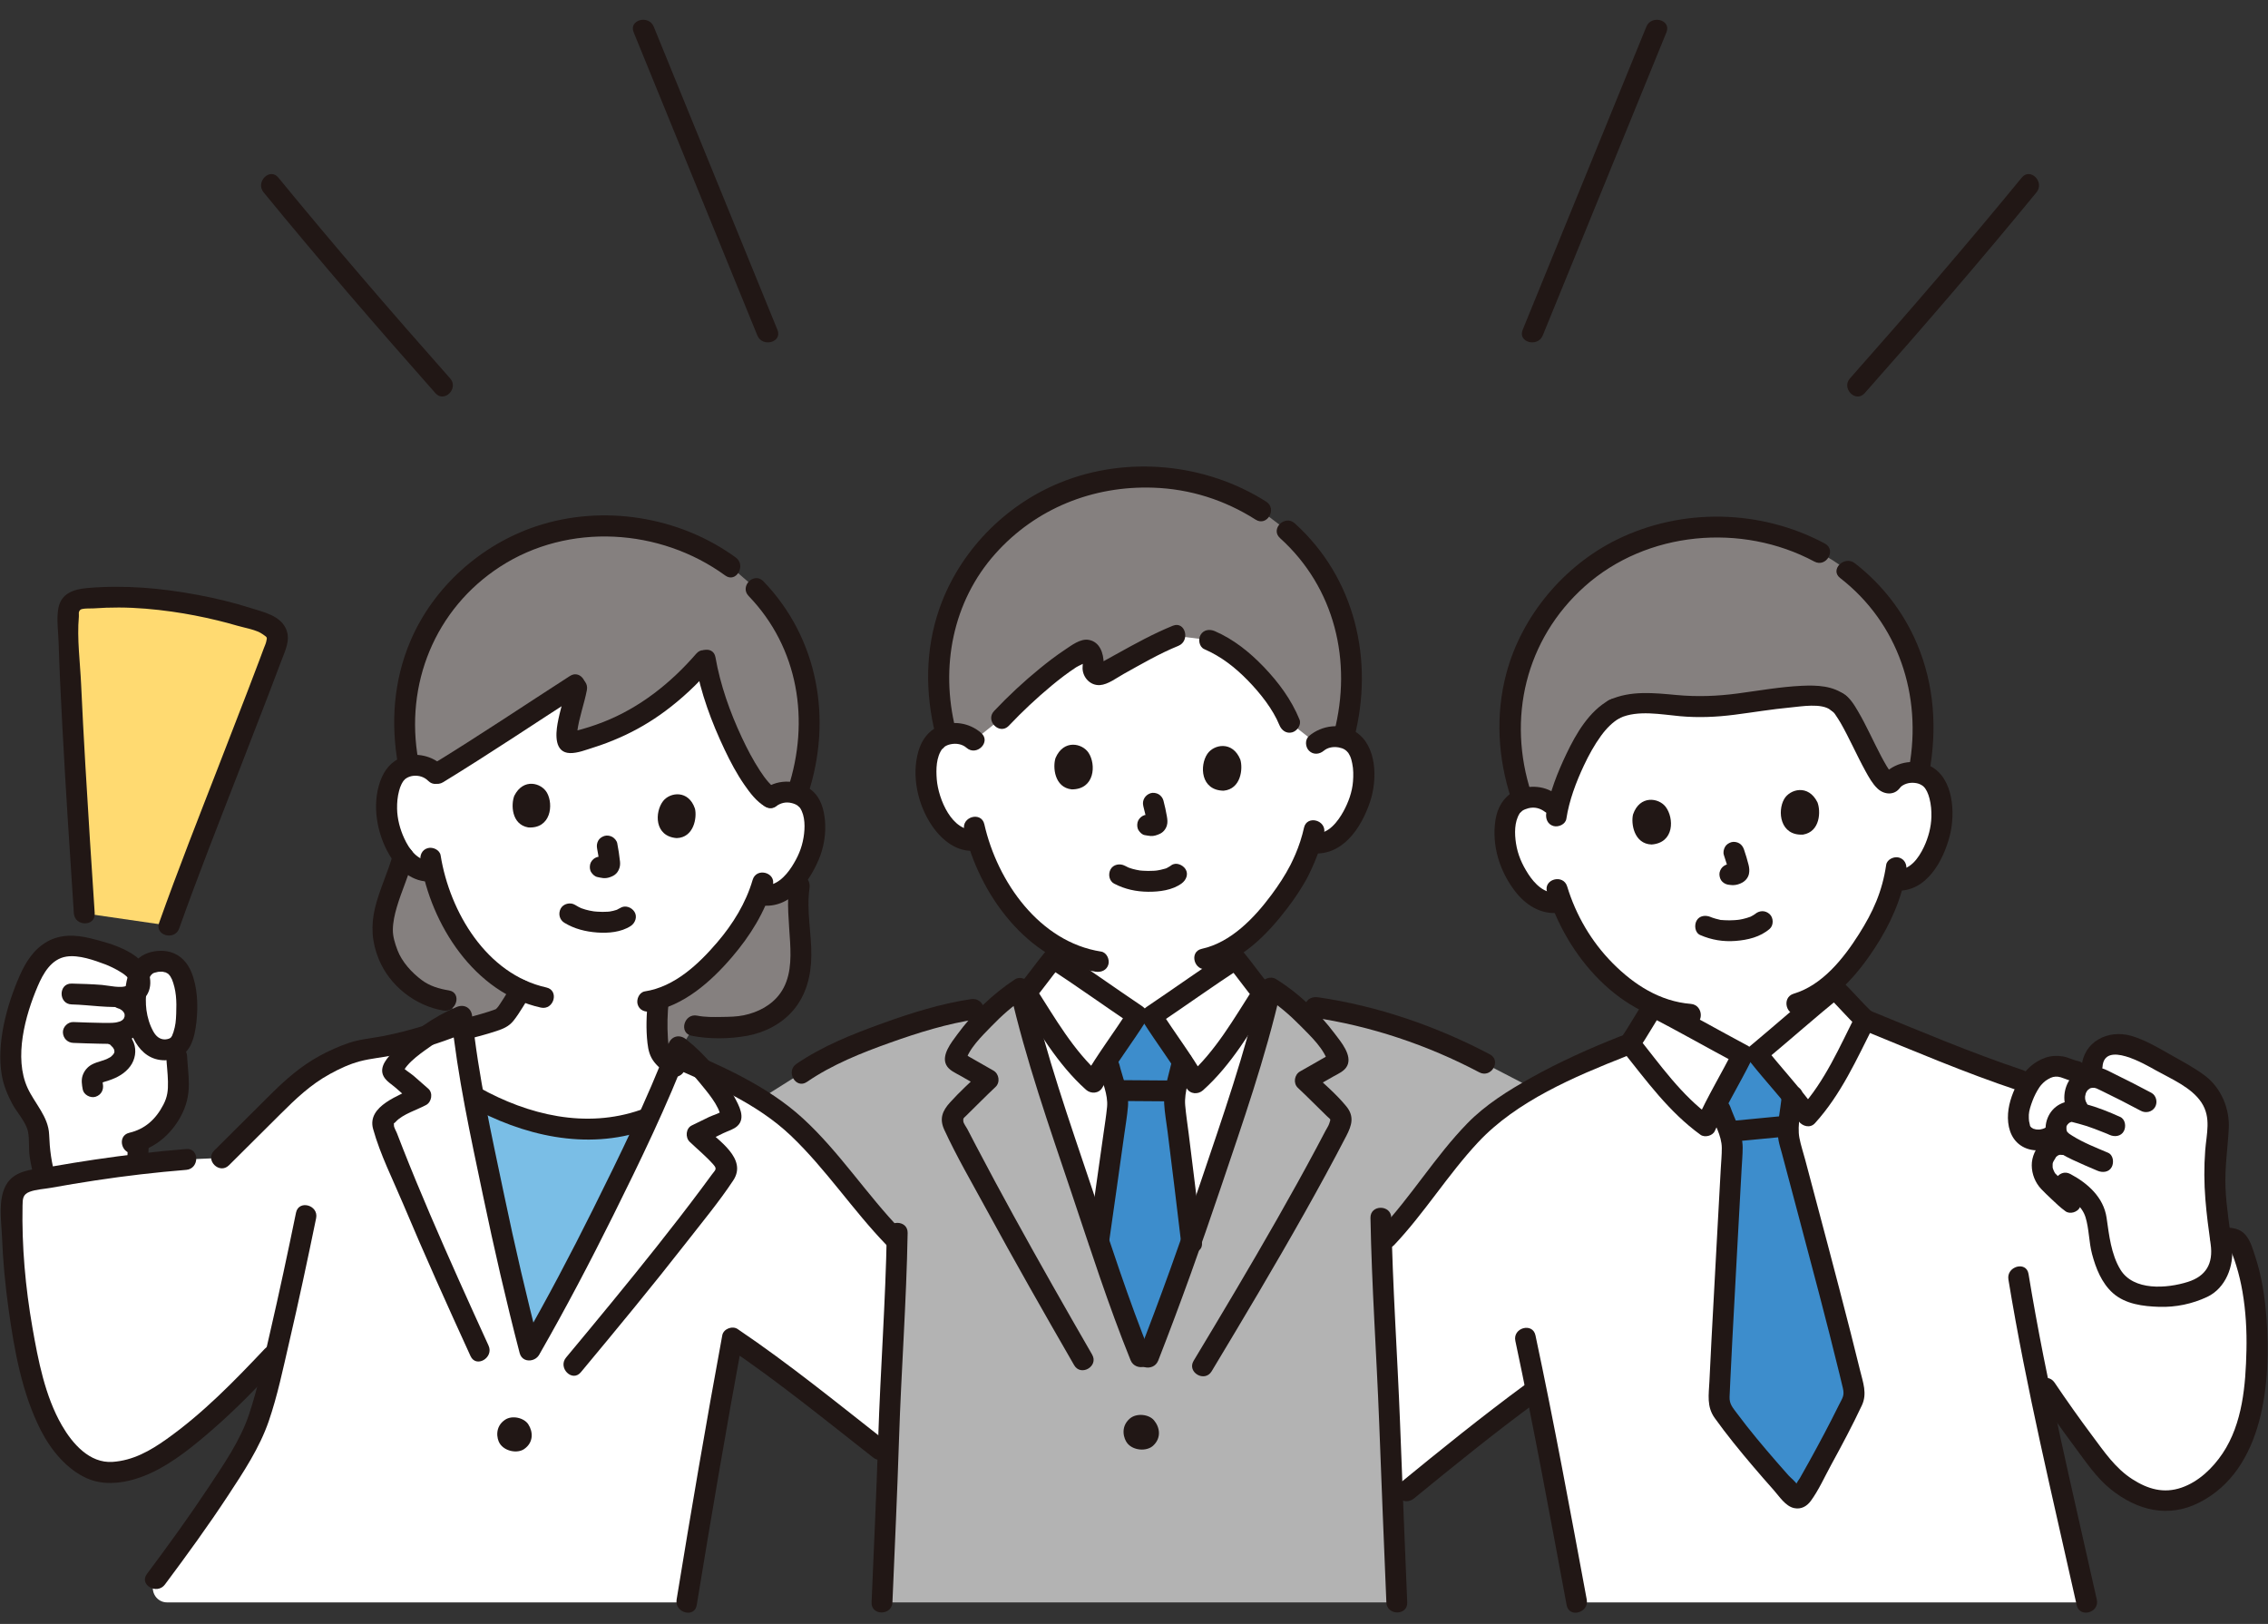 <?xml version="1.0" encoding="UTF-8"?><svg id="a" xmlns="http://www.w3.org/2000/svg" viewBox="0 0 234.929 168.203"><rect x="0" y="0" width="234.929" height="168.203" fill="#333333" stroke="none"/><defs><style>.c{fill:none;}.d{fill:#fff;}.e{fill:#ffda71;}.f{fill:#85807f;}.g{fill:#b3b3b3;}.h{fill:#211715;}.i{fill:#3d8dcc;}.j{fill:#7abee6;}</style></defs><rect class="c" width="234.929" height="168.203"/><g id="b"><path class="d" d="M196.42,89.865c-.162,1.186-.656,2.827-.921,3.466-.408,1.331-2.482,5.468-5.464,8.238,0,.472,0,.802,0,.802-.434,.35-5.585,4.738-8.034,6.781l-1.5,.095c-2.815-1.498-8.755-4.739-9.252-4.993v-.161c-1.781-.778-3.435-2.009-5.046-3.65-2.281-2.322-3.661-4.894-4.472-7.047-.894,.287-1.899,.024-2.585-.451-1.548-1.072-2.265-2.66-2.707-3.701-.625-1.469-.817-3.897-.119-5.266,.234-.459,.795-1.251,2.226-1.394,.657-.066,1.441,.084,2.047,.579,0,0-2.565-14.652,14.412-16.951,23.04-3.12,20.993,14.634,20.993,14.634,.537-.57,1.294-.821,1.954-.841,1.437-.045,2.097,.668,2.388,1.092,.87,1.267,.996,3.699,.568,5.237-.303,1.089-.807,2.758-2.202,4.022-.575,.521-1.447,.896-2.309,.812"/><path class="d" d="M1.189,109.001c.086-1.108,.281-2.365,.471-3.25,.578-2.694,1.758-5.689,2.893-6.631,1.945-1.803,3.822-1.102,6.195-.424,.669,.191,3.424,1.264,3.64,2.474,.206-.753,.721-1.356,1.573-1.526,.669-.133,1.94-.253,2.679,1.046,.899,1.583,.947,5.717,.071,7.215-.121,.207-.272,.371-.454,.497,.026,.581,.043,.979,.043,.979,.057,1.288,.449,3.57-.128,4.918-.883,2.062-2.185,3.312-3.817,3.881-.022,.347-.038,.609-.038,.609-.026,.418-.036,1.086-.044,1.801-3.188,.379-6.394,.876-9.595,1.46-.312-1.047-.779-3.148-.669-4.352,.101-1.104-.706-2.075-1.289-3.017-.795-1.283-1.467-2.694-1.562-4.2-.026-.413-.011-.928,.032-1.479Z"/><path class="h" d="M13.236,118.788c-.091,1.547-.008,3.099-.099,4.646-.033,.565,.521,1.105,1.08,1.08,.614-.027,1.044-.475,1.08-1.08,.091-1.547,.008-3.099,.099-4.646,.033-.565-.521-1.105-1.08-1.08-.614,.027-1.044,.475-1.08,1.08h0Z"/><path class="h" d="M13.966,119.413c2.091-.493,3.752-1.913,4.761-3.787,.564-1.046,.826-2.081,.834-3.27,.007-.996-.133-1.982-.183-2.975-.029-.583-.476-1.08-1.08-1.08-.562,0-1.109,.495-1.08,1.08,.044,.881,.16,1.756,.18,2.639,.021,.931-.053,1.585-.47,2.392-.801,1.548-1.932,2.541-3.536,2.919-1.352,.319-.78,2.402,.574,2.083h0Z"/><path class="h" d="M7.422,104.035c1.891,.047,3.887,.413,5.767,.204,1.44-.161,2.468-1.168,2.374-2.666-.176-2.813-3.982-3.848-6.224-4.392-1.512-.366-3.064-.436-4.459,.355-1.384,.785-2.217,2.107-2.842,3.526-1.33,3.015-2.424,6.997-1.85,10.315,.179,1.038,.588,2.026,1.082,2.953,.49,.92,1.449,1.898,1.642,2.937,.152,.817,.038,1.722,.167,2.561,.137,.896,.338,1.784,.601,2.652,.401,1.327,2.486,.762,2.083-.574-.444-1.47-.614-2.867-.673-4.39-.071-1.856-1.493-3.215-2.234-4.829-1.442-3.14-.247-7.509,1.049-10.534,.568-1.327,1.402-2.833,2.978-3.073,1.296-.197,2.86,.373,4.055,.819,.503,.188,3.372,1.465,2.238,2.17-.56,.349-1.986-.004-2.617-.054-1.045-.083-2.087-.114-3.135-.14-1.39-.035-1.39,2.125,0,2.16h0Z"/><path class="h" d="M12.228,104.443c.059,.016,.117,.034,.174,.055-.12-.055-.125-.056-.016-.005,.097,.056,.192,.112,.285,.174-.21-.139-.02-.005,.024,.039,.036,.037,.071,.075,.105,.115-.089-.119-.1-.131-.033-.036,.026,.046,.157,.206,.142,.259l-.055-.124c.016,.045,.03,.09,.043,.136,.079,.295,.02-.123,.017,.057,0,.023-.019,.186-.002,.204,.028-.175,.031-.205,.01-.088-.009,.043-.021,.086-.034,.128-.014,.046-.047,.102-.056,.149,.051-.283,.112-.235,.052-.132-.026,.044-.047,.091-.073,.134-.027,.045-.073,.091-.093,.139,.03-.071,.191-.209,.052-.079-.02,.019-.143,.116-.144,.137,.151-.113,.181-.136,.09-.071-.023,.016-.047,.032-.071,.047-.06,.038-.126,.066-.185,.104-.137,.089,.228-.075-.058,.02-.181,.06-.369,.101-.557,.13,.268-.041-.155,.006-.203,.008-.107,.005-.213,.006-.32,.007-.241,.002-.482,.001-.723-.001-1.001-.01-2.002-.054-3.003-.088-.565-.02-1.105,.511-1.08,1.08,.027,.602,.474,1.059,1.08,1.08,.923,.032,1.846,.072,2.77,.085,.883,.013,1.835,.065,2.679-.241,1.388-.503,2.29-1.816,1.952-3.314-.245-1.085-1.158-1.885-2.195-2.191-.542-.16-1.201,.193-1.329,.754-.132,.579,.174,1.158,.754,1.329h0Z"/><path class="h" d="M11.101,108.062c.079,.038,.399,.159,.418,.246-.014-.066-.138-.116,.002,.012,.06,.055,.111,.119,.17,.174,.092,.084-.1-.164,.004,.004,.042,.068,.082,.135,.121,.205,.103,.182-.032-.189,.009,.032,.007,.039,.082,.247,.03,.084-.05-.155-.007,.044-.002,.09,.024,.218,.059-.168-.002,.034-.009,.04-.021,.08-.034,.119-.026,.075-.015,.053,.033-.067-.005,.069-.09,.159-.122,.216-.094,.169,.078-.066-.009,.013-.051,.047-.095,.103-.146,.151-.041,.038-.083,.075-.126,.11l.086-.068c-.022,.044-.193,.125-.235,.149-.067,.039-.135,.074-.205,.108-.042,.021-.084,.04-.126,.059,.101-.042,.116-.048,.043-.019-.162,.055-.321,.117-.485,.168-.35,.11-.711,.211-1.033,.391-.437,.244-.753,.625-.922,1.092-.172,.478-.091,.996,0,1.48,.104,.557,.806,.923,1.329,.754,.595-.193,.866-.732,.754-1.329-.017-.09-.028-.273-.018-.081-.004-.089-.019-.186-.003-.276-.012,.065-.099,.278-.008,.135-.092,.116-.097,.133-.015,.05l-.094,.079c.044-.028,.09-.053,.137-.076l-.111,.045c-.001-.008,.217-.077,.228-.08,.169-.054,.34-.102,.508-.159,.874-.293,1.663-.718,2.218-1.471,.502-.681,.672-1.624,.36-2.422-.308-.789-.896-1.446-1.664-1.817-.508-.245-1.191-.156-1.478,.387-.255,.484-.156,1.215,.387,1.478h0Z"/><path class="h" d="M17.096,109.821c1.106-.077,2.12-.5,2.636-1.542,.382-.771,.525-1.616,.618-2.464,.182-1.659,.111-3.555-.524-5.117-.399-.981-1.122-1.786-2.167-2.084-.84-.24-1.832-.149-2.624,.209-1.953,.883-2.212,3.648-2.055,5.521,.196,2.347,1.271,5.495,4.116,5.477,1.389-.009,1.392-2.169,0-2.16-.551,.003-.935-.317-1.224-.84-.374-.677-.601-1.441-.705-2.208-.087-.637-.077-1.501,.013-2.089,.055-.358,.136-.714,.243-1.061,.085-.277,.169-.46,.4-.631,.091-.068,.331-.12,.566-.174,.185-.042-.015,.004-.049,.006,.073-.005,.145-.013,.218-.016,.14-.006,.283-.005,.422,.012-.281-.034,.272,.088,.174,.051-.069-.026,.265,.152,.241,.134,.043,.032,.176,.175,.237,.264,.046,.068,.238,.468,.146,.244,.491,1.199,.525,2.326,.473,3.641-.031,.772-.061,1.181-.29,1.926-.025,.083-.198,.467-.076,.233-.024,.047-.043,.096-.071,.141-.01,.016-.153,.235-.072,.125-.105,.142-.352,.221-.646,.242-.582,.041-1.08,.467-1.08,1.08,0,.553,.495,1.121,1.08,1.08Z"/><path class="j" d="M53.233,133.562c.465,1.872,.966,3.722,1.636,6.295,2.721-4.744,3.76-6.566,6.171-11.403,2.032-4.078,4.178-8.348,6.129-12.638-.322,.11-.549,.188-.549,.188-2.806,1.012-6.609,1.148-9.449,.646-2.868-.506-5.591-1.659-8.123-3.097,.853,4.653,1.922,9.359,2.796,13.748,.512,2.575,.934,4.429,1.389,6.261Z"/><path class="f" d="M164.37,59.14c-.096,.077-.192,.154-.287,.232-3.753,3.099-7.883,8.453-7.704,16.67,.045,2.053,.484,4.393,1.311,6.731,.243-.089,.526-.156,.854-.189,.657-.066,1.441,.084,2.047,.579l.758,.619c.655-2.904,2.969-8.799,5.911-10.353,2.273-1.136,6.215-.219,8.852-.2,4.367,.032,12.185-2.237,14.277-.451,1.588,.903,4.638,10.071,5.606,8.068,.537-.57,1.294-.821,1.954-.841,.296-.009,.56,.014,.794,.06,.497-2.582,.655-4.499,.401-6.821-.858-7.854-5.163-12.577-9.311-15.217-3.718-2.342-7.979-3.742-13.382-3.389-4.846,.317-8.893,1.964-12.083,4.501Z"/><path class="d" d="M163.321,165.972c-1.253-6.742-2.783-14.955-4.212-22.053-4.904,3.583-8.292,6.334-13.38,10.502,0,0-.694,.641-1.499,1.383-.081-1.913-.148-3.697-.181-5.13-.167-6.764-.732-14.943-.944-21.882l.545-.599c2.39-2.485,7.455-10.028,10.67-12.505,3.928-3.026,9.55-5.688,14.499-7.584,.862-1.246,1.888-3.054,2.43-3.85,.497,.254,6.437,3.495,9.252,4.993l1.5-.095c2.449-2.043,7.6-6.431,8.034-6.781,.689,.664,2.051,2.208,3.146,3.253,4.958,2.024,13.492,5.401,16.094,6.263l20.701,16.311c.306,.015,.582,.029,1.005,.035s.808,.25,.981,.635c.537,1.162,.983,2.707,1.215,3.83,.559,2.738,.735,6.042,.522,8.776-.302,3.921-.646,7.161-3.009,10.27-2.293,3.012-5.938,4.846-9.362,2.982-1.388-.763-2.488-1.536-3.471-2.778-2.407-3.065-4.689-6.233-6.827-9.492,1.448,6.991,3.34,15.501,5.126,23.518h-52.833Z"/><path class="i" d="M180.986,149.48c-1.06-1.297-2.052-2.581-2.848-3.736-.065-.097-.097-.205-.092-.324,.27-6.939,1.436-26.519,1.393-26.892-.092-.729-.383-1.426-.675-2.101-.232-.545-.416-1.053-.589-1.539l-.297-.695c1.022-1.968,2.267-4.227,2.621-4.947l1.5-.095c.501,.641,2.219,2.639,3.634,4.372-.065,.901-.135,1.57-.243,2.482-.016,.184-.043,.367-.07,.556-.049,.405-.103,.821-.059,1.231,.022,.227,5.416,20.104,6.869,26.546,.027,.119,.011,.232-.043,.346-1.399,2.948-3.332,6.583-5.443,10.222-.184,.313-.621,.362-.869,.092-1.46-1.606-3.2-3.577-4.788-5.52Z"/><path class="d" d="M136.36,76.998c.577-.529,1.351-.723,2.011-.695,1.437,.062,2.042,.821,2.301,1.266,.774,1.328,.72,3.763,.18,5.265-.383,1.064-1.008,2.691-2.493,3.848-.612,.477-1.509,.787-2.363,.64,0,0-.082-.014-.226-.039-.279,.867-.621,1.716-.829,2.128-.552,1.416-3.33,6.019-6.95,8.471,0,.718,0,1.438,0,1.438-.468,.304-6.043,4.138-8.689,5.918l-1.501-.06c-2.646-1.78-8.221-5.615-8.689-5.918v-1.4c-1.388-.879-2.675-2.059-3.912-3.52-2.103-2.485-3.29-5.152-3.939-7.359-.913,.22-1.896-.117-2.545-.641-1.464-1.183-2.062-2.821-2.426-3.891-.514-1.511-.526-3.946,.271-5.261,.267-.44,.885-1.189,2.322-1.226,.661-.017,1.43,.19,1.999,.729,0,0-2.312-14.582,17.218-14.582,20.7,0,18.262,14.889,18.262,14.889Z"/><path class="d" d="M118.598,105.209l-.798-.032c-2.646-1.78-8.221-5.615-8.689-5.918-.71,.842-2.186,2.935-3.222,4.039,1.837,7.771,4.899,16.078,7.347,23.595,1.986,6.1,2.569,7.954,5.322,14.699,2.441-6.282,3.502-8.693,5.49-14.776,2.427-7.425,5.459-15.625,7.305-23.311-1.038-1.055-2.619-3.305-3.362-4.186-.468,.304-6.043,4.138-8.689,5.918l-.703-.028Z"/><path class="i" d="M118.533,105.207l-.733-.029c-.424,.675-1.878,2.77-3.092,4.614l.201,.757c.119,.503,.251,1.026,.427,1.595,.22,.701,.44,1.423,.452,2.157,.006,.377-1.019,7.508-1.987,14.329,1.562,4.791,2.283,6.903,4.757,12.964,2.174-5.595,3.253-8.119,4.867-12.901-.761-6.525-1.769-14.297-1.769-14.526,0-.411,.093-.817,.187-1.218,.047-.182,.089-.364,.126-.546,.197-.89,.336-1.555,.5-2.437-1.23-1.871-2.735-4.038-3.168-4.728l-.768-.031Z"/><path class="g" d="M91.362,165.972c.194-4.628,.545-11.318,.637-15.298,.182-7.365,.775-14.96,.922-22.147-2.318-2.309-3.517-4.084-5.651-6.538-1.8-2.07-3.61-4.391-5.578-6.005-.943-.773-1.945-1.477-2.987-2.125,2.183-1.375,4.335-2.73,4.335-2.73,4.14-2.88,13.322-5.954,17.852-6.602,0,0,1.497-.236,2.506-.396,.784-.695,1.569-1.303,2.275-1.755,1.81,8.036,5.018,16.704,7.563,24.517,1.986,6.1,2.569,7.954,5.322,14.699,2.441-6.282,3.502-8.693,5.49-14.776,2.55-7.801,5.767-16.456,7.577-24.475,.685,.41,1.462,.986,2.248,1.658,1.459,.208,2.373,.338,2.373,.338,5.985,.849,12.461,3.106,17.534,5.801,0,0,2.477,1.286,5.033,2.611-1.631,.927-3.159,1.913-4.493,2.94-3.215,2.477-8.28,10.02-10.67,12.505,0,0-.228,.276-.545,.655,.215,6.929,.777,15.081,.944,21.826,.092,3.98,.443,10.67,.637,15.298h-53.325Z"/><path class="f" d="M71.929,106.239c1.08,.24,2.969,.177,3.864,.145,3.201-.115,5.718-1.776,6.666-4.3,1.186-3.158-.171-7.023,.35-10.356l-.144-9.785c.767-2.304,1.149-4.091,1.211-6.292,.19-6.722-2.46-11.499-5.567-14.682l-2.641-2.292c-3.049-2.256-6.668-3.793-11.33-4.129-4.891-.352-9.147,.78-12.642,2.938-4.059,2.506-8.786,7.15-9.712,15.151-.222,1.912-.128,4.128,.31,6.401l-.53,9.677c-.686,2.603-2.187,5.114-2.149,7.835,.096,1.198,.7,2.824,1.146,3.418,2.106,2.807,3.6,3.36,5.46,3.66l1.47,1.86,22.62,3.435,1.62-2.685Z"/><path class="d" d="M59.748,71.193c-.357,1.948-1.835,6.022-.536,5.718,5.538-1.233,10.116-4.23,13.845-8.645,.866,5.286,4.528,13.106,6.743,14.344,.597-.482,1.366-.624,2.01-.556,1.401,.149,1.946,.929,2.172,1.38,.675,1.347,.471,3.725-.15,5.16-.44,1.017-1.153,2.569-2.676,3.609-.628,.429-1.524,.676-2.35,.479l-.218-.052c-.327,.831-.714,1.64-.944,2.03-.743,1.6-4.819,7.381-9.426,8.806-.17,1.379-.199,2.773-.108,4.154,.032,.432,.076,.869,.221,1.274,.151,.416,.807,1.032,1.557,1.572l2.535,1.605s-1.577,1.82-2.565,2.385c-1.26,.72-3.239,1.544-3.239,1.544-2.806,1.012-6.609,1.148-9.449,.646-2.84-.501-5.539-1.637-8.052-3.053,0,0-1.942-1.507-2.637-2.558-.967-1.462-1.582-3.51-1.582-3.51l2.88-.84c.535-.135,3.817-.964,4.244-1.309,.302-.243,.524-.572,.734-.891,.34-.513,.767-1.199,1.199-1.933-2.169-.982-4.013-2.636-5.706-4.913-1.903-2.56-2.899-5.242-3.397-7.441-.907,.159-1.847-.231-2.449-.784-1.359-1.248-1.842-2.886-2.132-3.955-.409-1.51-.271-3.892,.59-5.129,.288-.414,.939-1.108,2.347-1.055,.675,.025,1.452,.297,1.977,.912,4.829-2.942,9.39-6.021,14.395-9.241"/><path class="d" d="M81.032,115.46c-2.529-1.936-5.426-3.421-8.351-4.748-.806-.927-1.65-1.748-2.387-2.312-2.561,6.71-6.05,13.621-9.254,20.053-2.41,4.837-3.45,6.659-6.17,11.404-1.324-5.091-1.989-7.349-3.025-12.556-1.403-7.048-3.309-14.914-4.017-22.061-1.018,.415-2.275,1.139-3.475,1.992-2.273,.721-4.612,1.239-6.978,1.546-2.734,.707-5.733,2.511-7.423,4.192-2.334,2.322-4.667,4.644-7.001,6.965l-3.658,.156c-5.449,.428-10.987,1.247-16.497,2.306-.857,.165-1.491,.9-1.521,1.772-.282,8.117,1.534,19.615,4.313,24.199,1.349,2.225,3.467,4.234,5.659,4.153,3.27-.12,5.051-1.416,7.689-3.351,2.77-2.032,5.776-5.01,9.256-8.7l.424-.45c-.738,3.115-1.382,5.594-1.819,6.895-1.267,3.768-6.629,11.285-10.646,16.66h0c-.766,.97-.077,2.397,1.159,2.397,15.117,0,53.82,0,53.82,0,1.281-7.846,3.131-18.716,4.732-27.382,5.199,3.492,10.258,7.628,15.36,11.622l.776,.536c0-.025,.001-.049,.002-.073,.182-7.365,.775-14.96,.923-22.147-2.318-2.309-3.517-4.085-5.651-6.539-1.8-2.07-3.61-4.391-5.578-6.005-.217-.178-.437-.352-.66-.523Z"/><path class="e" d="M8.731,94.599c-.475-7.196-1.577-23.657-1.648-31.186-.007-.71,.539-1.284,1.245-1.358,3.429-.36,6.198-.25,9.775,.256,3.01,.426,6.881,1.309,9.768,2.494,.707,.29,1.07,1.069,.808,1.788-2.325,6.392-8.541,21.902-11.158,29.282l-8.79-1.275Z"/><path class="h" d="M48.066,107.73c1.133-.286,2.27-.575,3.379-.945,.695-.232,1.27-.47,1.743-1.059,.352-.439,.653-.916,.952-1.392,.149-.238,.297-.478,.442-.719,.198-.329,.454-.664,.454-1.065,0-.565-.497-1.106-1.08-1.08s-1.08,.475-1.08,1.08v.005l.147-.545c-.271,.46-.547,.916-.833,1.367-.12,.19-.242,.379-.366,.566-.077,.117-.154,.235-.237,.347,.105-.141-.078,.089-.097,.109-.048,.052-.098,.101-.15,.148,.128-.091,.162-.116,.102-.075-.024,.007-.048,.031-.071,.042-.042,.02-.085,.039-.125,.061-.145,.076,.276-.105,.101-.043-.247,.087-.491,.178-.741,.257-1.026,.325-2.07,.596-3.114,.859-.548,.138-.931,.782-.754,1.329,.183,.567,.741,.903,1.329,.754h0Z"/><path class="h" d="M40.721,88.428c-.518,1.895-1.403,3.672-1.868,5.582-.454,1.865-.342,3.588,.391,5.361,1.135,2.747,3.781,4.815,6.688,5.298,1.36,.226,1.944-1.855,.574-2.083-1.024-.17-1.973-.445-2.818-1.072-1.038-.771-2.058-1.889-2.518-3.11-.25-.663-.486-1.396-.476-2.11,.011-.792,.186-1.567,.407-2.325,.492-1.682,1.24-3.277,1.702-4.969,.367-1.343-1.716-1.916-2.083-.574h0Z"/><path class="h" d="M71.642,107.28c1.826,.367,3.934,.336,5.765,.003,1.801-.328,3.57-1.235,4.764-2.643,1.356-1.6,1.845-3.59,1.87-5.655,.027-2.314-.519-4.662-.19-6.97,.083-.582-.143-1.153-.754-1.329-.505-.145-1.246,.178-1.329,.754-.295,2.067-.038,4.095,.076,6.165,.099,1.81,.074,3.743-1.023,5.277-.89,1.244-2.304,1.972-3.775,2.277-.748,.155-1.516,.161-2.277,.173-.845,.013-1.72,.033-2.552-.135-1.357-.273-1.938,1.808-.574,2.083h0Z"/><path class="f" d="M130.611,52.891c-3.25-2.101-7.035-3.434-11.804-3.475-5.003-.043-9.264,1.383-12.685,3.807-3.972,2.814-8.487,7.848-8.915,16.055-.107,2.051,.158,4.418,.81,6.811,.249-.073,.536-.119,.866-.127,.661-.017,1.43,.19,1.999,.729l2.855-2.285c2.148-2.281,5.933-5.716,8.58-7.034,.31-.155,.705,.062,.826,.564,.117,.485,.113,.853,.071,1.2-.064,.528,.461,.916,.912,.678,1.89-.997,5.26-3.009,7.646-3.96l3.521,.45c1.131,.488,1.99,.956,3.229,2.009,2.124,1.804,4.154,4.272,5.044,6.497l2.795,2.187c.577-.529,1.351-.723,2.011-.695,.306,.013,.574,.058,.809,.126l.054-.295c.632-2.396,.906-4.24,.828-6.486-.242-6.922-3.302-11.64-6.71-14.678l-2.742-2.079Z"/><path class="h" d="M72.169,166.259c1.494-9.141,3.052-18.273,4.732-27.382l-1.587,.645c5.25,3.544,10.16,7.549,15.142,11.453,1.082,.848,2.621-.67,1.527-1.527-5.126-4.017-10.177-8.144-15.579-11.791-.546-.368-1.464-.018-1.587,.645-1.68,9.109-3.239,18.241-4.732,27.382-.222,1.36,1.859,1.945,2.083,.574h0Z"/><path class="d" d="M228.708,113.286c-.34-.444-.754-.899-.999-1.05-2.051-1.262-3.831-2.37-5.799-3.33-.42-.205-1.002-.425-1.443-.578-.794-.277-1.697-.227-2.456,.135-.645,.307-1.499,1.466-1.265,2.266-.496,.062-1.749,.22-1.749,.22-.498-.079-.948-.348-1.441-.457-1.035-.23-2.125,.289-2.838,1.073s-1.112,1.799-1.448,2.804c-.253,.757-.262,1.668-.04,2.463,.17,.609,.609,.933,1.064,1.103s1.335,.276,2.192-.231l-.137,1.24c-.227,.191-.481,.618-.627,.893-.39,.794-.126,1.93,.476,2.549,.327,.336,1.803,1.79,2.305,2.144,0,0,.436-.471,.932-1.007,.892,.738,1.603,1.669,1.692,2.604,.593,5.123,1.854,7.216,3.876,7.776,1.65,.456,3.813,.473,4.902,.204,.44-.109,2.43-.679,2.72-1.028,.569-.685,1.201-1.191,1.428-2.101,.187-.748,.129-1.55-.006-2.302-.164-.913-.44-3.236-.549-4.782-.135-1.653-.103-4.718,.179-6.157s.031-2.735-.496-3.743c-.099-.189-.273-.447-.473-.708Z"/><path class="h" d="M19.291,119.011c-3.174,.256-6.336,.629-9.485,1.096-1.463,.217-2.923,.455-4.38,.711-1.298,.228-2.93,.25-4.027,1.049-1.816,1.321-1.265,4.335-1.19,6.279,.096,2.49,.334,4.972,.677,7.44,.59,4.242,1.388,8.752,3.364,12.599,1.03,2.006,2.651,3.993,4.748,4.932,2.119,.949,4.698,.368,6.719-.585,2.301-1.085,4.407-2.821,6.318-4.48,2.446-2.123,4.696-4.467,6.919-6.819,.954-1.01-.57-2.54-1.527-1.527-3.175,3.361-6.406,6.684-10.19,9.367-1.694,1.201-3.456,2.201-5.573,2.345-2.387,.163-4.165-1.89-5.261-3.793-1.742-3.024-2.452-6.735-3.046-10.131-.727-4.156-1.107-8.411-1.022-12.632,.014-.703,.029-1.156,.747-1.424,.656-.246,1.499-.283,2.189-.407,1.538-.277,3.079-.534,4.624-.768,3.119-.473,6.253-.838,9.397-1.092,1.376-.111,1.388-2.272,0-2.16h0Z"/><path class="h" d="M67.111,103.691c-.155,1.431-.207,2.91-.044,4.344,.087,.762,.244,1.399,.728,2.005,.429,.536,.997,.96,1.548,1.362,.458,.334,1.224,.093,1.478-.387,.296-.561,.102-1.121-.387-1.478-.14-.102-.176-.127-.273-.208-.12-.1-.239-.2-.353-.305-.079-.073-.157-.148-.232-.225-.036-.037-.286-.351-.135-.135-.042-.06-.268-.334-.068-.053-.059-.083-.076-.243-.098-.338-.018-.077-.033-.154-.046-.231,.009,.092,.006,.071-.008-.065-.014-.14-.026-.279-.035-.419-.085-1.288-.054-2.583,.085-3.866,.061-.564-.54-1.104-1.08-1.08-.637,.029-1.015,.476-1.08,1.08h0Z"/><path class="h" d="M9.811,94.599c-.337-5.095-.67-10.19-.965-15.287-.163-2.815-.316-5.631-.444-8.448-.103-2.268-.436-4.72-.234-6.984,.026-.289-.084-.473,.148-.715,.173-.18,1.136-.134,1.382-.151,.868-.061,1.738-.093,2.608-.09,1.844,.007,3.686,.17,5.51,.428,1.589,.225,3.167,.533,4.726,.912,.68,.165,1.357,.345,2.029,.542,.779,.229,2.004,.414,2.662,.899,.46,.339,.459,.261,.335,.792-.048,.204-.151,.413-.224,.609-.166,.45-.335,.9-.504,1.349-.395,1.05-.796,2.099-1.198,3.147-.958,2.496-1.927,4.989-2.895,7.482-2.129,5.485-4.296,10.96-6.268,16.504-.467,1.312,1.62,1.877,2.083,.574,1.912-5.377,4.011-10.688,6.075-16.007,1.068-2.752,2.138-5.503,3.195-8.26,.44-1.147,.878-2.295,1.308-3.446,.4-1.07,.987-2.176,.485-3.314-.615-1.393-2.37-1.75-3.691-2.169-1.785-.566-3.612-1.003-5.452-1.349-3.777-.709-7.627-1.046-11.463-.707-1.371,.121-2.673,.537-2.968,2.066-.214,1.108-.016,2.416,.019,3.538,.091,2.891,.232,5.78,.385,8.667,.344,6.476,.768,12.948,1.195,19.42,.091,1.38,2.252,1.39,2.16,0h0Z"/><path class="h" d="M23.713,120.699c1.778-1.769,3.556-3.538,5.334-5.307,1.601-1.593,3.129-3.058,5.127-4.152,.982-.538,2.026-1.032,3.112-1.317,1.146-.301,2.358-.394,3.522-.639,2.385-.503,4.71-1.229,6.971-2.135,1.275-.51,.718-2.6-.574-2.083-2.403,.962-4.878,1.721-7.418,2.227-1.214,.242-2.467,.33-3.641,.727-1.056,.357-2.085,.82-3.062,1.355-1.934,1.06-3.51,2.446-5.064,3.992-1.945,1.935-3.89,3.87-5.834,5.804-.987,.982,.54,2.509,1.527,1.527h0Z"/><path class="h" d="M229.975,129.278c.652,.031,.985-.068,1.255,.614,.155,.391,.287,.791,.412,1.193,.274,.885,.485,1.785,.642,2.697,.345,1.998,.459,4.05,.413,6.076-.082,3.618-.402,7.584-2.465,10.673-1.024,1.533-2.486,2.94-4.257,3.552-1.856,.641-3.494,.154-5.093-.87-1.762-1.127-2.917-2.844-4.15-4.494-1.35-1.807-2.652-3.648-3.914-5.518-.774-1.146-2.646-.066-1.865,1.09,1.262,1.869,2.564,3.71,3.914,5.518,1.161,1.555,2.277,3.253,3.808,4.472,2.721,2.166,5.922,2.979,9.128,1.352,6.747-3.423,7.462-12.56,6.96-19.191-.162-2.142-.488-4.29-1.168-6.333-.264-.794-.523-1.778-1.153-2.364-.697-.647-1.578-.584-2.468-.626-1.39-.066-1.386,2.094,0,2.16h0Z"/><path class="h" d="M209.561,110.846c-5.45-1.818-10.778-4.093-16.094-6.263-.544-.222-1.181,.241-1.329,.754-.177,.616,.217,1.109,.754,1.329,5.316,2.169,10.645,4.445,16.094,6.263,1.322,.441,1.888-1.644,.574-2.083h0Z"/><path class="h" d="M217.786,110.505c.183-2.762,4.436-.25,5.501,.344,1.605,.897,3.723,1.777,4.756,3.357,1.022,1.563,.512,3.235,.382,4.951-.127,1.68-.118,3.378,.017,5.057,.125,1.558,.328,3.103,.547,4.65,.285,2.013-.483,3.317-2.36,3.911-2.177,.688-5.635,.955-6.992-1.28-.963-1.586-1.168-3.572-1.429-5.366-.306-2.107-1.948-3.574-3.756-4.532-1.228-.65-2.32,1.213-1.09,1.865,1.087,.576,2.289,1.385,2.668,2.623,.368,1.202,.345,2.561,.67,3.791,.39,1.476,.998,3.024,2.166,4.061,1.293,1.148,3.136,1.371,4.8,1.422,1.701,.052,3.418-.301,4.961-1.029,1.924-.908,2.784-3.196,2.571-5.195-.218-2.042-.587-4.055-.671-6.115-.085-2.085,.229-4.064,.338-6.126s-.79-4.205-2.447-5.465c-1.118-.85-2.442-1.535-3.662-2.23-1.263-.72-2.595-1.504-4.002-1.911-2.376-.687-4.953,.592-5.127,3.218-.092,1.388,2.069,1.382,2.16,0h0Z"/><path class="h" d="M222.848,113.19c-1.254-.674-2.527-1.315-3.804-1.943-.445-.219-.908-.485-1.386-.623-1.144-.329-2.391,.064-3.124,1-.818,1.044-.943,2.54-.266,3.691,.296,.502,.973,.682,1.478,.387s.684-.973,.387-1.478c-.035-.056-.066-.113-.095-.172,.043,.105,.043,.097,0-.023-.02-.066-.037-.133-.05-.2,.009,.097,.01,.106,.003,.026-.01-.125-.011-.251,0-.376-.019,.19,.043-.154,.056-.199,.016-.054,.034-.107,.055-.159-.03,.087-.017,.07,.039-.049,.034-.058,.071-.115,.111-.17-.066,.088-.058,.085,.024-.009,.039-.032,.259-.187,.083-.079,.054-.036,.11-.068,.167-.098-.111,.04-.108,.039,.011-.003,.05-.013,.328-.067,.1-.041,.048-.005,.433,.016,.231-.016,.111,.018,.213,.062,.322,.084,.153,.031-.293-.136-.158-.068,.2,.101,.408,.189,.609,.287,1.384,.672,2.759,1.366,4.114,2.094,.514,.276,1.176,.128,1.478-.387,.287-.491,.128-1.201-.387-1.478h0Z"/><path class="h" d="M219.608,115.685c-1.151-.523-2.351-1-3.571-1.334-.569-.156-1.146-.354-1.741-.274-.635,.085-1.241,.398-1.672,.877-.903,1.002-1.005,2.609-.136,3.674,.545,.668,1.419,1.131,2.194,1.497,.85,.402,1.718,.767,2.583,1.136,.518,.221,1.182,.172,1.478-.387,.245-.464,.167-1.241-.387-1.478-1.259-.538-2.549-1.036-3.711-1.767-.09-.057-.177-.119-.268-.175-.038-.024-.16-.126,0,.007-.034-.028-.068-.056-.101-.085-.006-.005-.215-.207-.21-.212-.003,.002,.134,.171,.043,.038-.105-.155,.03,.136,.005,.015-.002-.008-.081-.272-.069-.275,.024-.007,.008,.219,.009,.037,0-.056-.005-.111-.005-.168,0-.041,.007-.083,.005-.124-.006-.145-.066,.176-.009,.05,.013-.028,.02-.08,.025-.111,.033-.209-.086,.128-.016,.021,.049-.075,.176-.258,.042-.102,.075-.087,.158-.16,.237-.242-.011,.012-.153,.098-.052,.042,.048-.026,.093-.06,.141-.087,.036-.02,.073-.037,.109-.056-.208,.112-.066,.028,.005,.013,.276-.056-.139-.004,.058-.009,.226-.006-.069-.008-.061-.018,.006-.007,.155,.039,.148,.037,.23,.059,.459,.119,.688,.181,.546,.147,1.081,.316,1.608,.523,.299,.118,.598,.233,.897,.35,.129,.051,.258,.103,.387,.155,.199,.081,.052,.021,.011,.004,.083,.036,.165,.072,.247,.11,.513,.233,1.186,.164,1.478-.387,.25-.473,.162-1.228-.387-1.478h0Z"/><path class="h" d="M214.201,117.531c-.985-.15-2.008-.021-2.723,.753-.606,.656-1.031,1.526-1.021,2.43s.364,1.791,.985,2.446c.328,.346,.678,.675,1.024,1.004,.476,.454,.955,.913,1.49,1.298,.46,.331,1.223,.095,1.478-.387,.295-.559,.104-1.124-.387-1.478-.19-.137,.194,.166,.052,.041-.039-.034-.081-.066-.12-.1-.11-.094-.218-.19-.326-.287-.232-.21-.46-.424-.686-.64-.368-.351-.713-.733-1.087-1.077-.05-.06-.035-.04,.045,.06-.031-.045-.061-.091-.089-.137-.043-.072-.079-.147-.118-.221,.117,.225,.005,.005-.015-.057-.024-.075-.104-.254-.083-.331l.013,.119c-.007-.056-.011-.113-.014-.169-.004-.084,.002-.168,.002-.252,.011-.124,.008-.111-.009,.04,.01-.054,.022-.107,.036-.16,.02-.074,.13-.266,.005-.044,.099-.175,.203-.345,.308-.516,.114-.185-.116,.092,.043-.055,.047-.043,.2-.143,.033-.046,.026-.015,.311-.178,.171-.111-.142,.067,.151-.06,.187-.046-.135,.014-.161,.018-.078,.011,.043-.004,.087-.006,.13-.006,.049,0,.425,.038,.179,.001,.556,.084,1.189-.14,1.329-.754,.117-.515-.157-1.238-.754-1.329h0Z"/><path class="h" d="M215.284,109.907c-.554-.106-1.05-.397-1.608-.487-.599-.096-1.21-.071-1.788,.127-1.186,.406-2.108,1.268-2.731,2.343-.595,1.026-1.07,2.254-1.155,3.443-.089,1.241,.227,2.56,1.294,3.297,1.097,.759,2.616,.628,3.735,.005,.509-.284,.677-.982,.387-1.478-.3-.513-.966-.672-1.478-.387-.146,.081-.222,.117-.352,.156-.032,.01-.353,.078-.182,.053-.108,.016-.22,.016-.329,.014-.068-.001-.136-.005-.204-.012,.128,.019,.131,.018,.01-.003-.078-.021-.157-.044-.235-.063-.189-.045,.145,.104-.062-.028-.055-.029-.109-.061-.162-.096,.078,.066,.088,.073,.03,.023-.037-.032-.072-.066-.105-.102,.062,.092,.057,.085-.014-.023-.112-.147-.018,.048-.065-.147-.034-.142-.072-.282-.095-.427-.016-.105-.03-.437-.021-.658,.017-.415,.203-.972,.39-1.466,.168-.445,.413-.937,.714-1.387,.094-.141,.222-.286,.381-.442,.034-.033,.313-.264,.222-.198,.093-.067,.19-.129,.29-.186,.4-.23,.611-.288,1.07-.258-.169-.011,.179,.044,.23,.059,.142,.042,.279,.094,.417,.146,.277,.105,.549,.207,.841,.263,.572,.109,1.165-.16,1.329-.754,.145-.528-.178-1.219-.754-1.329h0Z"/><path class="h" d="M167.851,107.327c-3.17,1.253-6.293,2.645-9.27,4.312-2.356,1.319-4.709,2.783-6.602,4.729-3.336,3.431-5.811,7.594-9.093,11.061-.955,1.009,.569,2.539,1.527,1.527,3.149-3.326,5.564-7.292,8.696-10.643,3.992-4.271,9.976-6.793,15.316-8.904,1.278-.505,.721-2.595-.574-2.083h0Z"/><path class="h" d="M135.959,105.379c6.011,.875,11.907,2.86,17.276,5.692,1.229,.648,2.321-1.216,1.09-1.865-5.529-2.916-11.599-5.009-17.792-5.91-.582-.085-1.153,.144-1.329,.754-.145,.507,.178,1.245,.754,1.329h0Z"/><path class="h" d="M157.986,143.411c-4.451,3.275-8.747,6.746-13.021,10.247-.452,.37-.384,1.144,0,1.527,.447,.447,1.075,.371,1.527,0,4.132-3.384,8.281-6.743,12.584-9.91,.469-.345,.704-.937,.387-1.478-.271-.463-1.005-.735-1.478-.387h0Z"/><path class="h" d="M83.585,112.061c2.623-1.8,5.663-3.012,8.645-4.073,2.898-1.031,5.898-1.97,8.949-2.42,1.37-.202,.788-2.284-.574-2.083-3.136,.463-6.221,1.437-9.196,2.509-3.065,1.104-6.214,2.35-8.914,4.203-1.139,.782-.06,2.654,1.09,1.865h0Z"/><path class="h" d="M69.04,110.286c4.503,1.942,9.308,3.935,12.907,7.369,3.621,3.455,6.394,7.702,9.869,11.292,.969,1.001,2.495-.528,1.527-1.527-3.563-3.681-6.375-8.09-10.157-11.563-3.718-3.414-8.478-5.462-13.056-7.437-1.263-.545-2.364,1.315-1.09,1.865h0Z"/><path class="h" d="M161.137,82.231c-1.237-.937-3.06-.959-4.394-.204-1.038,.588-1.631,1.67-1.822,2.821-.452,2.715,.44,5.514,2.153,7.636,1.172,1.452,2.862,2.378,4.754,2.008,.573-.112,.9-.797,.754-1.329-.164-.598-.754-.867-1.329-.754-1.251,.244-2.333-.928-2.943-1.87-.655-1.012-1.096-2.01-1.277-3.187-.154-1.002-.176-2.221,.373-3.092,.117-.186-.095,.084,.062-.075,.051-.052,.217-.206,.219-.207,.132-.097,.409-.21,.628-.264,.639-.158,1.213-.009,1.732,.384,.465,.352,1.208,.074,1.478-.387,.324-.554,.079-1.124-.387-1.478h0Z"/><path class="h" d="M196.76,81.611c.423-.418,.997-.588,1.588-.519,.259,.03,.469,.091,.681,.217,.216,.128,.142,.085,.348,.299,.156,.162-.082-.145,.029,.035,.072,.116,.146,.227,.207,.35,.113,.227,.187,.47,.252,.715,.163,.62,.211,1.254,.197,1.894-.024,1.068-.321,2.168-.779,3.133-.553,1.165-1.455,2.44-2.887,2.354-1.388-.083-1.384,2.077,0,2.16,3.158,.189,4.935-3.13,5.588-5.761,.558-2.248,.371-5.797-1.918-7.075-1.544-.862-3.584-.562-4.833,.67-.991,.978,.537,2.505,1.527,1.527h0Z"/><path class="h" d="M195.379,89.578c-.412,2.78-1.364,4.88-2.839,7.204-1.588,2.503-3.779,5.259-6.736,6.141-1.329,.396-.763,2.481,.574,2.083,3.42-1.02,5.963-3.963,7.847-6.854,1.576-2.418,2.81-5.125,3.236-7.999,.086-.581-.145-1.154-.754-1.329-.508-.145-1.243,.178-1.329,.754h0Z"/><path class="h" d="M160.251,92.389c2.03,6.655,7.592,13.166,14.891,13.751,1.386,.111,1.378-2.05,0-2.16-3.191-.256-5.883-1.986-8.091-4.214s-3.807-4.967-4.717-7.952c-.404-1.326-2.49-.761-2.083,.574h0Z"/><path class="h" d="M189.026,56.299c-6.623-3.55-14.793-3.735-21.556-.401-5.504,2.713-9.861,7.92-11.439,13.859-1.146,4.311-.875,8.783,.513,13,.432,1.314,2.519,.752,2.083-.574-2.552-7.758-.605-15.964,5.513-21.438,6.427-5.75,16.273-6.613,23.797-2.58,1.225,.657,2.317-1.207,1.09-1.865h0Z"/><path class="h" d="M199.84,80.06c.82-4.527,.543-9.068-1.254-13.342-1.391-3.309-3.62-6.181-6.454-8.38-1.085-.842-2.625,.676-1.527,1.527,6.042,4.689,8.503,12.166,7.152,19.62-.246,1.359,1.835,1.942,2.083,.574h0Z"/><path class="h" d="M176.119,96.851c1.173,.507,2.378,.706,3.66,.607,1.264-.098,2.549-.4,3.529-1.247,.429-.371,.408-1.152,0-1.527-.457-.419-1.07-.395-1.527,0-.189,.163,.181-.117,.04-.028-.068,.043-.132,.09-.201,.132-.074,.044-.149,.085-.226,.124-.019,.01-.137,.079-.156,.074,.04,.011,.252-.097,.054-.025-.247,.09-.497,.167-.754,.224-.086,.019-.172,.036-.258,.052-.027,.005-.278,.047-.136,.025,.145-.023-.127,.015-.154,.017-.107,.011-.213,.02-.32,.027-.351,.023-.705,.027-1.056,.005-.072-.005-.144-.01-.215-.017-.041-.004-.082-.008-.123-.013-.084-.01-.054-.006,.092,.013-.093,.019-.258-.043-.352-.063-.208-.044-.413-.102-.614-.172-.072-.025-.142-.053-.213-.081-.23-.088,.279,.12,.02,.008-.517-.224-1.183-.171-1.478,.387-.246,.466-.166,1.238,.387,1.478h0Z"/><path class="h" d="M178.567,88.565c.097,.285,.188,.572,.275,.859,.09,.298,.194,.607,.237,.916l-.039-.287c.007,.061,.008,.12,0,.181l.039-.287c-.005,.028-.012,.054-.022,.081l.109-.258c-.012,.026-.024,.047-.041,.071l.169-.219c-.012,.015-.025,.028-.039,.04l.219-.169c-.064,.046-.133,.082-.205,.113l.258-.109c-.072,.028-.143,.048-.219,.059l.287-.039c-.139,.015-.273-.012-.411-.021-.265-.017-.58,.133-.764,.316-.187,.187-.328,.495-.316,.764,.013,.279,.104,.569,.316,.764,.219,.201,.466,.297,.764,.316,.114,.007,.227,.031,.341,.026,.341-.013,.64-.099,.94-.263,.343-.188,.614-.512,.697-.899,.068-.318,.04-.623-.037-.937-.133-.538-.296-1.069-.475-1.593-.091-.267-.247-.5-.496-.645-.231-.135-.573-.193-.832-.109-.261,.085-.513,.247-.645,.496-.131,.248-.203,.557-.109,.832h0Z"/><path class="h" d="M169.159,84.352c-.233,.943,.097,3.056,1.914,3.119,2.384-.17,2.343-2.748,1.461-3.904-.722-.946-2.682-1.231-3.375,.785Z"/><path class="h" d="M188.26,83.103c.354,.905,.302,3.043-1.491,3.342-2.386,.142-2.681-2.42-1.958-3.68,.593-1.032,2.499-1.57,3.449,.338Z"/><path class="h" d="M65.636,3.34c4.271,10.468,8.542,20.937,12.814,31.405,.518,1.27,2.609,.714,2.083-.574-4.271-10.468-8.542-20.937-12.814-31.405-.518-1.27-2.609-.714-2.083,.574h0Z"/><path class="h" d="M27.303,19.92c5.781,7.055,11.75,13.974,17.798,20.801,.924,1.043,2.447-.49,1.527-1.527-6.048-6.827-12.017-13.746-17.798-20.801-.882-1.076-2.402,.46-1.527,1.527h0Z"/><path class="h" d="M170.536,2.766c-4.271,10.468-8.542,20.937-12.814,31.405-.525,1.286,1.564,1.846,2.083,.574,4.271-10.468,8.542-20.937,12.814-31.405,.525-1.286-1.564-1.846-2.083-.574h0Z"/><path class="h" d="M209.424,18.393c-5.781,7.055-11.75,13.974-17.798,20.801-.919,1.037,.603,2.57,1.527,1.527,6.048-6.827,12.017-13.746,17.798-20.801,.874-1.067-.645-2.604-1.527-1.527h0Z"/><path class="h" d="M45.882,79.351c-1.073-1.073-2.783-1.462-4.215-.925-1.159,.434-1.869,1.342-2.278,2.484-.88,2.453-.358,5.431,.948,7.64,.917,1.551,2.422,2.86,4.324,2.758,1.383-.074,1.391-2.234,0-2.16s-2.269-1.183-2.792-2.32c-.437-.95-.72-2.019-.737-3.065-.01-.626,.043-1.243,.206-1.849,.064-.239,.139-.473,.251-.693,.06-.119,.132-.231,.206-.342,.128-.194-.165,.163,.027-.029,.203-.203,.107-.15,.34-.286,.148-.086,.398-.18,.64-.205,.582-.06,1.14,.106,1.554,.52,.984,.984,2.512-.543,1.527-1.527h0Z"/><path class="h" d="M80.345,83.542c.507-.379,1.062-.519,1.683-.358,.228,.059,.429,.137,.622,.276-.101-.073,.13,.126,.158,.152,.035,.035,.068,.072,.099,.11-.064-.086-.075-.098-.033-.038,.543,.826,.526,2.062,.363,3.052-.188,1.137-.596,2.063-1.23,3.047-.603,.936-1.675,2.11-2.916,1.859-.571-.115-1.166,.165-1.329,.754-.146,.533,.18,1.212,.754,1.329,3.121,.631,5.226-2.176,6.301-4.714,.532-1.256,.761-2.702,.633-4.062-.108-1.145-.439-2.317-1.353-3.081-1.326-1.108-3.444-1.237-4.844-.191-.467,.349-.705,.934-.387,1.478,.269,.46,1.008,.739,1.478,.387h0Z"/><path class="h" d="M77.962,91.133c-.7,2.406-2.042,4.568-3.659,6.462-1.94,2.272-4.433,4.618-7.503,5.088-.577,.088-.896,.813-.754,1.329,.169,.617,.75,.843,1.329,.754,3.404-.521,6.298-3.117,8.456-5.643,1.866-2.185,3.406-4.634,4.215-7.415,.389-1.337-1.695-1.908-2.083-.574h0Z"/><path class="h" d="M43.56,89.173c1.058,6.583,5.596,13.674,12.463,15.19,1.355,.299,1.933-1.783,.574-2.083-6.178-1.364-10.011-7.809-10.955-13.681-.092-.575-.811-.899-1.329-.754-.613,.172-.848,.748-.754,1.329h0Z"/><path class="h" d="M76.213,57.744c-5.86-4.267-13.798-5.531-20.696-3.225-5.715,1.911-10.616,6.289-12.99,11.843-1.767,4.133-2.076,8.566-1.276,12.964,.249,1.366,2.331,.787,2.083-.574-1.434-7.88,1.729-15.683,8.469-20.056,7.08-4.593,16.574-3.998,23.32,.914,1.125,.819,2.204-1.054,1.09-1.865h0Z"/><path class="h" d="M83.706,82.23c2.523-7.706,1.065-16.115-4.633-22.025-.967-1.003-2.493,.526-1.527,1.527,5.182,5.374,6.363,12.944,4.078,19.923-.434,1.324,1.652,1.892,2.083,.574h0Z"/><path class="h" d="M58.468,95.583c1.041,.632,2.191,.916,3.401,1.004,1.148,.083,2.469-.029,3.461-.673,.473-.307,.714-.972,.387-1.478-.305-.473-.971-.716-1.478-.387-.117,.076-.262,.121-.373,.2,.039-.028,.269-.102,.098-.044-.043,.014-.084,.031-.127,.045-.105,.035-.212,.065-.32,.091-.125,.03-.25,.052-.377,.075-.203,.036,.16-.012,.016-.003-.07,.004-.139,.014-.209,.019-.359,.026-.72,.021-1.08-.005-.09-.006-.179-.014-.268-.023-.086-.009-.227-.028-.063-.004-.165-.024-.329-.053-.492-.088-.257-.056-.511-.126-.758-.216-.054-.02-.121-.056-.177-.068,.062,.013,.23,.105,.072,.029-.084-.04-.169-.08-.252-.124-.127-.067-.25-.14-.372-.214-.484-.293-1.208-.122-1.478,.387-.277,.525-.129,1.165,.387,1.478h0Z"/><path class="h" d="M61.854,87.915c.08,.413,.15,.83,.206,1.247l-.039-.287c.027,.208,.07,.429,.046,.638l.039-.287c-.007,.044-.017,.085-.033,.126l.109-.258c-.011,.023-.022,.043-.037,.064l.169-.219c-.017,.02-.032,.036-.052,.052l.219-.169c-.027,.018-.053,.03-.084,.044l.258-.109c-.079,.032-.158,.057-.242,.071l.287-.039c-.075,.01-.148,.011-.223,.002l.287,.039c-.103-.015-.201-.048-.303-.069-.286-.058-.574-.042-.832,.109-.224,.131-.438,.388-.496,.645-.063,.276-.049,.587,.109,.832,.147,.227,.371,.44,.645,.496,.202,.041,.38,.086,.59,.107,.237,.024,.49-.014,.714-.096,.251-.092,.443-.179,.635-.37,.16-.159,.272-.37,.34-.583,.067-.212,.081-.446,.057-.667-.068-.635-.164-1.268-.286-1.895-.049-.254-.28-.519-.496-.645-.231-.135-.573-.193-.832-.109-.261,.085-.513,.247-.645,.496-.142,.268-.167,.534-.109,.832h0Z"/><path class="h" d="M53.276,82.417c-.352,.885-.315,2.98,1.44,3.285,2.338,.154,2.643-2.354,1.942-3.594-.574-1.015-2.439-1.555-3.382,.31Z"/><path class="h" d="M71.988,83.763c.222,.926-.115,2.995-1.895,3.045-2.336-.182-2.279-2.708-1.407-3.835,.714-.923,2.636-1.19,3.303,.791Z"/><path class="h" d="M72.029,68.651c.545,3.114,1.677,6.146,3.029,8.994,.596,1.255,1.252,2.494,2.044,3.638,.586,.845,1.249,1.73,2.152,2.26,1.201,.706,2.289-1.161,1.09-1.865-.23-.135-.144-.075-.279-.196-.158-.142-.307-.294-.449-.452-.325-.362-.604-.759-.871-1.165-.729-1.109-1.347-2.292-1.909-3.493-1.23-2.628-2.224-5.431-2.725-8.295-.239-1.367-2.321-.787-2.083,.574h0Z"/><path class="h" d="M59.036,70.017c-4.739,3.05-9.418,6.196-14.225,9.138-1.184,.724-.1,2.593,1.09,1.865,4.808-2.942,9.486-6.088,14.225-9.138,1.165-.75,.083-2.62-1.09-1.865h0Z"/><path class="h" d="M72.127,67.699c-2.632,3.045-5.852,5.602-9.624,7.081-.959,.376-1.943,.69-2.943,.94-.123,.031-.536,.073-.633,.15,.243-.065,.472,.002,.686,.199,.166,.34,.218,.418,.157,.234-.023-.115-.023-.108,.002,.021l-.003-.103c.005-.158,.01-.315,.029-.472,.17-1.368,.722-2.852,.993-4.269,.259-1.358-1.822-1.94-2.083-.574s-.72,2.699-.96,4.075c-.191,1.099-.318,2.972,1.286,3.021,.789,.024,1.697-.344,2.444-.577,.931-.29,1.84-.642,2.732-1.034,1.661-.73,3.235-1.652,4.692-2.734,1.748-1.299,3.33-2.783,4.754-4.43,.905-1.047-.616-2.581-1.527-1.527h0Z"/><path class="h" d="M189.845,73.712c.189,.112-.07-.065-.069-.063,.031,.043,.09,.08,.128,.118,.041,.041,.078,.085,.118,.128,.205,.222-.058-.099,.014,.01,.207,.313,.418,.618,.606,.943,.464,.803,.875,1.637,1.287,2.467,.424,.855,.842,1.715,1.303,2.551,.347,.629,.725,1.317,1.253,1.815,.748,.707,1.937,.716,2.444-.289,.263-.521,.138-1.171-.387-1.478-.48-.281-1.214-.135-1.478,.387-.018,.036-.038,.089-.068,.117,.26-.252,.173-.21,.114-.152-.089,.088,.186-.135,.161-.119-.134,.083,.238-.075,.276-.08,.313-.039-.091-.019,.22,0,.207,.013,.132,.021,.074,.006-.097-.026,.306,.142,.136,.053-.172-.091,.176,.186,.089,.074-.07-.09-.172-.173-.25-.259-.166-.181,.116,.173,.022,.03-.038-.058-.082-.114-.122-.171-.1-.146-.194-.295-.285-.446-.203-.336-.391-.681-.575-1.028-.821-1.553-1.524-3.172-2.416-4.687-.387-.656-.832-1.395-1.504-1.795-1.198-.712-2.285,1.154-1.09,1.865h0Z"/><path class="h" d="M101.644,75.927c-1.223-1.077-2.95-1.342-4.446-.68-1.079,.478-1.742,1.451-2.064,2.56-.738,2.545-.072,5.544,1.402,7.711,1.021,1.5,2.602,2.806,4.53,2.581,.579-.068,1.08-.448,1.08-1.08,0-.531-.497-1.148-1.08-1.08-2.456,.288-3.871-3.207-4.031-5.207-.083-1.041-.068-2.327,.586-3.194-.157,.208,.285-.239,.205-.182,.199-.14,.401-.218,.637-.268,.573-.122,1.205-.028,1.654,.367,1.04,.916,2.573-.606,1.527-1.527h0Z"/><path class="h" d="M137.124,77.761c.425-.362,1.025-.444,1.559-.343,.496,.094,.743,.27,1.003,.59-.108-.133-.027-.043,.018,.046,.051,.101,.115,.193,.16,.298,.096,.223,.154,.474,.205,.713,.131,.618,.128,1.268,.079,1.895-.085,1.082-.474,2.141-.987,3.08-.537,.985-1.577,2.414-2.879,2.239-.577-.078-1.159,.139-1.329,.754-.138,.503,.172,1.25,.754,1.329,3.31,.446,5.32-2.601,6.229-5.373,.737-2.245,.714-5.712-1.478-7.163-1.494-.989-3.543-.716-4.863,.407-.445,.378-.389,1.138,0,1.527,.44,.44,1.082,.379,1.527,0h0Z"/><path class="h" d="M135.074,85.735c-.21,.939-.514,1.879-.895,2.763-.048,.112-.413,.913-.246,.546-.08,.175-.161,.348-.249,.519-.563,1.099-1.252,2.14-1.988,3.13-1.778,2.393-4.191,4.924-7.212,5.584-1.357,.297-.783,2.38,.574,2.083,3.488-.763,6.231-3.582,8.311-6.323,.81-1.067,1.567-2.191,2.179-3.385,.098-.191,.19-.385,.276-.582-.003,.006,.217-.486,.096-.216,.095-.211,.189-.422,.278-.635,.394-.943,.733-1.913,.957-2.911,.303-1.354-1.779-1.932-2.083-.574h0Z"/><path class="h" d="M99.877,85.944c1.493,6.607,6.526,13.603,13.608,14.701,.576,.089,1.161-.146,1.329-.754,.141-.512-.174-1.239-.754-1.329-6.387-.99-10.755-7.245-12.099-13.192-.306-1.355-2.389-.782-2.083,.574h0Z"/><path class="h" d="M131.156,51.959c-6.288-3.997-14.469-4.785-21.39-1.95-5.717,2.342-10.381,7.134-12.438,12.972-1.492,4.234-1.513,8.754-.436,13.083,.335,1.348,2.419,.777,2.083-.574-1.587-6.377-.305-13.181,4.13-18.143,4.186-4.685,10.106-7.051,16.365-6.835,3.809,.132,7.386,1.272,10.596,3.312,1.177,.748,2.261-1.121,1.09-1.865h0Z"/><path class="h" d="M140.275,76.421c2.079-8.032,.095-16.571-6.159-22.215-1.03-.929-2.562,.594-1.527,1.527,5.692,5.136,7.499,12.788,5.604,20.113-.348,1.347,1.734,1.921,2.083,.574h0Z"/><path class="h" d="M115.421,91.531c1.098,.574,2.269,.824,3.508,.835,1.157,.01,2.52-.157,3.481-.871,.452-.336,.727-.95,.387-1.478-.289-.448-.992-.748-1.478-.387-.116,.086-.238,.162-.367,.228-.037,.019-.074,.036-.111,.055-.181,.091,.079-.019,.084-.033-.014,.042-.277,.1-.32,.114-.255,.079-.515,.128-.778,.174,.272-.048-.03,0-.071,.005-.081,.008-.162,.014-.243,.019-.195,.012-.39,.016-.585,.015-.178-.001-.357-.008-.535-.02-.098-.007-.195-.017-.292-.025-.215-.019,.099,.02-.027-.002-.265-.046-.527-.095-.786-.171-.11-.032-.218-.068-.326-.107-.044-.016-.087-.034-.131-.05-.194-.071,.243,.115,.071,.029-.131-.065-.263-.127-.393-.194-.5-.262-1.196-.145-1.478,.387-.263,.497-.147,1.198,.387,1.478h0Z"/><path class="h" d="M118.426,83.485c.147,.562,.288,1.134,.37,1.71l-.039-.287c.01,.079,.013,.156,.005,.236l.039-.287c-.006,.037-.015,.071-.028,.106l.109-.258c-.012,.025-.023,.046-.039,.068l.169-.219c-.011,.014-.023,.027-.036,.038l.219-.169c-.048,.037-.103,.061-.158,.085l.258-.109c-.075,.03-.149,.052-.229,.065l.287-.039c-.081,.01-.159,.008-.24-.002l.287,.039c-.08-.012-.158-.031-.238-.043-.144-.045-.287-.051-.431-.019-.144,.007-.278,.049-.402,.128-.224,.131-.438,.388-.496,.645-.063,.276-.049,.587,.109,.832,.141,.218,.375,.459,.645,.496,.201,.028,.396,.076,.6,.089,.332,.022,.643-.084,.94-.218,.362-.163,.624-.483,.739-.861,.098-.322,.059-.626,.005-.949-.093-.556-.219-1.106-.361-1.651-.068-.261-.265-.51-.496-.645s-.573-.193-.832-.109c-.563,.182-.907,.743-.754,1.329h0Z"/><path class="h" d="M109.337,78.51c-.302,.923-.129,3.055,1.678,3.252,2.39,.007,2.54-2.567,1.746-3.785-.65-.997-2.584-1.426-3.424,.533Z"/><path class="h" d="M128.478,78.675c.286,.929,.076,3.057-1.734,3.223-2.39-.035-2.495-2.611-1.68-3.815,.667-.986,2.608-1.381,3.414,.592Z"/><path class="h" d="M124.747,67.238c1.754,.763,3.187,1.884,4.518,3.25,1.291,1.325,2.592,2.975,3.259,4.611,.22,.54,.718,.922,1.329,.754,.511-.141,.976-.785,.754-1.329-.838-2.056-2.178-3.861-3.71-5.457-1.467-1.527-3.109-2.847-5.059-3.695-.534-.232-1.159-.158-1.478,.387-.267,.457-.15,1.244,.387,1.478h0Z"/><path class="h" d="M104.5,75.17c1.391-1.469,2.871-2.858,4.427-4.15,.821-.682,1.669-1.333,2.563-1.917,.253-.165,.925-.404,1.09-.651,.274-.118,.114-.194-.479-.228,.037,.119,.055,.239,.054,.362,.016,.221-.028,.438-.019,.659,.039,.946,.806,1.775,1.793,1.715,.84-.051,1.736-.751,2.455-1.15,1.853-1.028,3.708-2.114,5.674-2.914,1.271-.517,.715-2.607-.574-2.083-2.024,.824-3.938,1.882-5.846,2.941-.436,.242-.872,.485-1.309,.725-.076,.042-.543,.216-.572,.31,.398,.483,.584,.528,.558,.136l.007-.221c-.007-1.033-.388-2.217-1.535-2.426-.879-.16-1.796,.571-2.488,1.028-.892,.589-1.743,1.244-2.572,1.919-1.677,1.365-3.266,2.847-4.753,4.417-.956,1.009,.569,2.539,1.527,1.527h0Z"/><path class="h" d="M162.25,84.804c.291-1.899,1.004-3.789,1.818-5.519,.504-1.071,1.078-2.118,1.774-3.076,.544-.749,1.22-1.441,1.964-1.847,1.221-.665,.132-2.531-1.09-1.865-2.099,1.144-3.455,3.48-4.451,5.567-.921,1.93-1.772,4.038-2.098,6.166-.088,.576,.146,1.161,.754,1.329,.511,.14,1.24-.174,1.329-.754h0Z"/><path class="h" d="M17.082,164.121c2.262-3.031,4.49-6.094,6.567-9.256,1.581-2.407,3.245-4.92,4.188-7.662,.906-2.635,1.477-5.413,2.107-8.122,.997-4.288,1.918-8.593,2.802-12.905,.278-1.357-1.803-1.937-2.083-.574-.856,4.179-1.749,8.351-2.71,12.507-.645,2.791-1.244,5.634-2.145,8.357s-2.66,5.251-4.237,7.632c-2.018,3.047-4.169,6.005-6.354,8.933-.832,1.115,1.042,2.193,1.865,1.09h0Z"/><path class="h" d="M208.039,132.521c1.858,11.329,4.579,22.538,7.074,33.739,.302,1.356,2.385,.782,2.083-.574-2.495-11.201-5.216-22.409-7.074-33.739-.224-1.368-2.306-.788-2.083,.574h0Z"/><path class="h" d="M156.966,138.882c1.935,9.092,3.615,18.239,5.314,27.378,.254,1.365,2.336,.787,2.083-.574-1.698-9.139-3.378-18.285-5.314-27.378-.289-1.359-2.372-.784-2.083,.574h0Z"/><path class="h" d="M141.959,126.142c.127,7.078,.632,14.143,.903,21.216,.238,6.205,.481,12.409,.744,18.614,.059,1.385,2.219,1.392,2.16,0-.263-6.205-.505-12.408-.744-18.614-.272-7.073-.776-14.138-.903-21.216-.025-1.388-2.185-1.393-2.16,0h0Z"/><path class="h" d="M92.442,165.972c.24-5.659,.502-11.314,.685-16.974,.23-7.101,.768-14.19,.891-21.295,.024-1.39-2.136-1.391-2.16,0-.124,7.105-.662,14.194-.891,21.295-.183,5.661-.446,11.316-.685,16.974-.059,1.39,2.101,1.387,2.16,0h0Z"/><path class="h" d="M113.13,140.31c-2.755-4.776-5.485-9.567-8.14-14.4-1.306-2.377-2.594-4.765-3.853-7.168-.316-.603-.63-1.207-.943-1.812-.105-.203-.396-.574-.411-.799-.023-.337,.02-.299,.311-.584,1.01-.988,1.996-1.996,3.027-2.964,.506-.475,.371-1.359-.219-1.696s-1.175-.671-1.763-1.006c-.261-.149-.522-.298-.784-.447-.144-.082-.669-.524-.476-.227l.109,.832c.306-1.382,1.749-2.747,2.692-3.725,1.076-1.116,2.241-2.152,3.537-3.006l-1.587-.645c1.621,7.11,4.048,14.001,6.365,20.905,1.952,5.816,3.813,11.626,6.115,17.317,.515,1.272,2.605,.716,2.083-.574-2.302-5.691-4.163-11.501-6.115-17.317-2.317-6.904-4.745-13.795-6.365-20.905-.15-.657-1.019-1.019-1.587-.645-2.309,1.52-4.366,3.508-5.995,5.738-.571,.781-1.633,2.09-1.117,3.116,.281,.559,.934,.821,1.446,1.113,.784,.447,1.567,.894,2.351,1.342l-.219-1.696c-1.081,1.015-2.183,2.026-3.18,3.125-.809,.892-1.122,1.703-.597,2.841,1.278,2.77,2.839,5.445,4.295,8.123,2.97,5.463,6.047,10.868,9.154,16.255,.694,1.204,2.562,.117,1.865-1.09h0Z"/><path class="h" d="M119.973,140.925c2.309-5.912,4.432-11.844,6.462-17.858,2.277-6.747,4.644-13.487,6.231-20.439l-1.587,.645c1.349,.833,2.547,1.881,3.656,3.009,.993,1.01,2.518,2.421,2.837,3.857l.109-.832c.185-.284-.136,.037-.28,.113-.331,.176-.653,.371-.979,.557-.588,.334-1.175,.668-1.763,1.002s-.725,1.223-.219,1.696c1.031,.964,2.013,1.973,3.027,2.952,.384,.37,.393,.218,.221,.75-.082,.254-.265,.512-.389,.75-.298,.571-.599,1.141-.902,1.709-1.335,2.504-2.714,4.984-4.118,7.449-2.807,4.93-5.714,9.802-8.639,14.662-.718,1.194,1.148,2.281,1.865,1.09,3.277-5.447,6.534-10.908,9.651-16.45,1.475-2.622,2.918-5.262,4.301-7.933,.57-1.101,.854-2.022-.006-3.07-1.023-1.247-2.308-2.338-3.483-3.436l-.219,1.696c.783-.445,1.567-.891,2.35-1.336,.513-.291,1.165-.552,1.446-1.11,.552-1.097-.667-2.511-1.285-3.332-1.657-2.2-3.743-4.208-6.092-5.658-.575-.355-1.433-.027-1.587,.645-1.588,6.952-3.954,13.691-6.231,20.439-2.03,6.013-4.152,11.946-6.462,17.858-.506,1.295,1.582,1.857,2.083,.574h0Z"/><path class="h" d="M118.345,104.245c-2.906-1.956-5.758-4-8.689-5.918-.368-.241-1.017-.182-1.309,.169-.966,1.159-1.82,2.406-2.795,3.559-.302,.357-.441,.884-.169,1.309,2.142,3.337,4.118,6.83,7.106,9.505,.509,.456,1.335,.412,1.696-.219,1.373-2.399,3.071-4.594,4.546-6.928,.745-1.178-1.123-2.263-1.865-1.09-1.475,2.334-3.173,4.528-4.546,6.928l1.696-.219c-2.856-2.557-4.721-5.879-6.768-9.068l-.169,1.309c.974-1.153,1.829-2.4,2.795-3.559l-1.309,.169c2.931,1.918,5.783,3.962,8.689,5.918,1.156,.778,2.239-1.092,1.09-1.865Z"/><path class="h" d="M121.389,111.915c-1.809,0-3.619-.038-5.428-.039-.565,0-1.106,.497-1.08,1.08s.475,1.08,1.08,1.08c1.809,0,3.619,.038,5.428,.039,.565,0,1.106-.497,1.08-1.08s-.475-1.08-1.08-1.08h0Z"/><path class="h" d="M121.436,109.632c-.281,1.497-.931,3.17-.845,4.697,.054,.965,.235,1.939,.354,2.897,.476,3.821,.953,7.642,1.4,11.466,.159,1.364,2.321,1.38,2.16,0-.438-3.749-.904-7.494-1.371-11.239-.124-.992-.282-1.987-.367-2.983-.118-1.375,.498-2.913,.752-4.264,.255-1.359-1.826-1.941-2.083-.574h0Z"/><path class="h" d="M114.845,128.902c.535-3.768,1.078-7.535,1.599-11.305,.137-.992,.311-1.99,.396-2.988,.125-1.475-.55-2.938-.89-4.348-.326-1.351-2.409-.779-2.083,.574,.296,1.229,.93,2.537,.808,3.817-.09,.947-.248,1.892-.379,2.834-.503,3.615-1.022,7.227-1.535,10.84-.193,1.36,1.888,1.947,2.083,.574h0Z"/><path class="h" d="M119.846,106.17c2.906-1.956,5.758-4,8.689-5.918l-1.309-.169c.965,1.159,1.82,2.406,2.795,3.559l-.169-1.309c-2.048,3.189-3.912,6.511-6.768,9.068l1.696,.219c-1.373-2.399-3.071-4.594-4.546-6.928-.741-1.172-2.611-.089-1.865,1.09,1.475,2.334,3.173,4.528,4.546,6.928,.361,.631,1.187,.675,1.696,.219,2.988-2.675,4.964-6.169,7.106-9.505,.275-.428,.134-.95-.169-1.309-.974-1.153-1.829-2.4-2.795-3.559-.29-.349-.937-.412-1.309-.169-2.931,1.918-5.783,3.962-8.689,5.918-1.147,.772-.067,2.644,1.09,1.865Z"/><path class="h" d="M117.016,146.944c-1,.882-.61,2.099-.232,2.557,.63,.766,2.001,.841,2.653,.246,.892-.813,.709-1.915,.09-2.646-.527-.622-1.813-.773-2.51-.158Z"/><path class="h" d="M181.046,108.315c-3.092-1.647-6.139-3.387-9.252-4.993-.543-.28-1.138-.119-1.478,.387-.841,1.252-1.563,2.581-2.413,3.828-.291,.427-.119,.948,.169,1.309,2.488,3.115,4.809,6.328,8.075,8.692,.437,.316,1.258,.11,1.478-.387,1.118-2.528,2.582-4.885,3.809-7.359,.616-1.241-1.247-2.337-1.865-1.09-1.227,2.473-2.691,4.831-3.809,7.359l1.478-.387c-3.087-2.236-5.287-5.411-7.638-8.355l.169,1.309c.851-1.247,1.572-2.576,2.413-3.828l-1.478,.387c3.113,1.606,6.16,3.346,9.252,4.993,1.226,.653,2.319-1.211,1.09-1.865Z"/><path class="h" d="M184.875,115.574c-1.8,.186-3.603,.335-5.403,.52-.56,.058-1.108,.455-1.08,1.08,.024,.535,.478,1.142,1.08,1.08,1.8-.186,3.603-.335,5.403-.52,.56-.058,1.108-.455,1.08-1.08-.024-.535-.478-1.142-1.08-1.08h0Z"/><path class="h" d="M177.135,115.176c.428,1.194,1.208,2.436,1.216,3.721,.005,.715-.069,1.439-.107,2.152-.141,2.674-.292,5.348-.439,8.022-.178,3.233-.356,6.466-.523,9.7-.074,1.43-.146,2.859-.213,4.289-.065,1.391-.305,2.624,.55,3.816,1.234,1.722,2.578,3.368,3.95,4.982,.713,.838,1.436,1.668,2.168,2.49,.581,.654,1.203,1.662,2.108,1.856,.719,.154,1.315-.182,1.731-.751,.827-1.134,1.44-2.519,2.114-3.749,1.103-2.016,2.186-4.05,3.166-6.13,.579-1.229,.122-2.381-.183-3.634-.319-1.31-.648-2.618-.981-3.925-.778-3.052-1.576-6.098-2.38-9.143-.771-2.922-1.55-5.843-2.327-8.763-.198-.745-.452-1.497-.596-2.254-.257-1.355,.221-2.959,.325-4.332,.105-1.386-2.055-1.38-2.16,0-.112,1.473-.587,3.164-.319,4.625,.08,.438,.226,.873,.34,1.303,.558,2.108,1.122,4.214,1.681,6.321,1.461,5.501,2.932,11.002,4.282,16.532,.12,.493,.24,.987,.356,1.482,.184,.783-.046,1.002-.422,1.763-.984,1.989-2.025,3.95-3.101,5.89-.309,.557-.621,1.113-.936,1.667-.076,.134-.357,.479-.36,.629l-.121,.21c.363,.102,.434,.063,.213-.117-.065-.281-.69-.767-.902-1.005-.406-.457-.81-.916-1.211-1.377-1.426-1.641-2.831-3.307-4.127-5.052-.45-.605-.801-.969-.769-1.719,.026-.615,.054-1.23,.083-1.845,.064-1.352,.132-2.704,.202-4.056,.157-3.037,.323-6.074,.49-9.111,.158-2.87,.32-5.74,.472-8.611,.038-.727,.108-1.462,.108-2.19,0-1.5-.799-2.874-1.295-4.257-.466-1.299-2.554-.739-2.083,.574h0Z"/><path class="h" d="M182.764,109.916c2.689-2.245,5.316-4.571,8.034-6.781h-1.527c1.079,1.054,2.058,2.206,3.146,3.253l-.169-1.309c-1.702,3.37-3.208,6.905-5.776,9.733l1.696,.219c-1.667-2.32-3.639-4.399-5.404-6.641-.361-.459-1.149-.378-1.527,0-.453,.453-.362,1.067,0,1.527,1.65,2.097,3.508,4.035,5.066,6.204,.383,.533,1.19,.776,1.696,.219,2.706-2.979,4.32-6.618,6.114-10.17,.214-.425,.19-.963-.169-1.309-1.088-1.047-2.067-2.199-3.146-3.253-.449-.438-1.069-.372-1.527,0-2.718,2.21-5.344,4.536-8.034,6.781-1.068,.892,.467,2.413,1.527,1.527Z"/><path class="h" d="M52.316,147.055c-1.083,.726-.863,1.955-.557,2.448,.511,.823,1.83,1.074,2.539,.582,.97-.673,.935-1.763,.43-2.552-.43-.671-1.656-.984-2.412-.478Z"/><path class="h" d="M55.942,140.158c2.684-4.685,5.178-9.438,7.581-14.273,2.803-5.639,5.551-11.315,7.812-17.198l-1.805,.477c1.079,.851,2.034,1.852,2.898,2.919,.716,.883,2.118,2.454,2.233,3.652l.316-.764c-.268,.293-1.139,.535-1.504,.713-.604,.296-1.206,.597-1.814,.885-.628,.296-.689,1.248-.219,1.696,.813,.775,1.689,1.496,2.437,2.336,.447,.502,.224,.557-.16,1.083-.339,.464-.68,.926-1.023,1.386-1.516,2.035-3.072,4.041-4.649,6.029-3.079,3.883-6.237,7.703-9.409,11.511-.884,1.061,.636,2.597,1.527,1.527,3.71-4.455,7.404-8.925,10.971-13.496,1.631-2.091,3.356-4.169,4.821-6.381,1.486-2.245-1.55-4.151-2.989-5.523l-.219,1.696c.733-.346,1.455-.714,2.185-1.065,.465-.224,1.07-.386,1.454-.743,.898-.836,.146-2.137-.318-3.001-1.213-2.256-3.003-4.402-5.013-5.988-.668-.527-1.494-.332-1.805,.477-2.25,5.853-5.011,11.491-7.803,17.1-2.336,4.694-4.766,9.305-7.373,13.854-.692,1.208,1.173,2.297,1.865,1.09h0Z"/><path class="h" d="M55.911,139.573c-1.372-5.264-2.587-10.522-3.699-15.847-1.279-6.125-2.668-12.252-3.305-18.485-.089-.873-.836-1.268-1.625-.933-2.358,1.002-4.645,2.603-6.408,4.463-.658,.694-1.694,1.715-1.123,2.737,.272,.487,.835,.814,1.249,1.174,.612,.531,1.212,1.076,1.828,1.602l.219-1.696c-1.622,.877-5.067,1.938-4.399,4.348,.734,2.647,2.057,5.257,3.121,7.786,2.225,5.29,4.586,10.522,6.972,15.741,.577,1.263,2.439,.166,1.865-1.09-2.06-4.507-4.103-9.023-6.054-13.579-.97-2.265-1.914-4.541-2.818-6.833-.211-.536-.42-1.072-.626-1.61-.076-.199-.313-.583-.302-.793,.024-.441-.122-.027,.194-.375,.711-.782,2.219-1.234,3.137-1.731,.578-.312,.741-1.249,.219-1.696-.512-.437-1.013-.886-1.518-1.33-.35-.307-1.055-.685-1.261-1.085l.109,.832c.434-1.148,2.182-2.267,3.123-2.946,1.113-.802,2.299-1.517,3.563-2.055l-1.625-.933c.642,6.277,1.998,12.447,3.289,18.614,1.146,5.473,2.382,10.882,3.792,16.293,.35,1.344,2.434,.774,2.083-.574h0Z"/><path class="h" d="M167.806,74.362c1.851-.842,4.271-.356,6.217-.181,1.908,.171,3.738,.093,5.636-.149,1.941-.247,3.873-.577,5.823-.756,1.083-.099,3.187-.479,4.145,.266,1.084,.843,2.624-.675,1.527-1.527-1.286-1-2.947-1.055-4.517-.982-2.231,.104-4.442,.503-6.652,.796-2.132,.282-4.166,.356-6.308,.16-2.331-.214-4.767-.49-6.961,.508-1.264,.575-.167,2.437,1.09,1.865h0Z"/><path class="h" d="M66.333,114.962c-5.646,1.964-11.606,.527-16.669-2.298-1.215-.678-2.306,1.187-1.09,1.865,5.534,3.088,12.161,4.662,18.333,2.515,1.305-.454,.744-2.541-.574-2.083h0Z"/></g></svg>